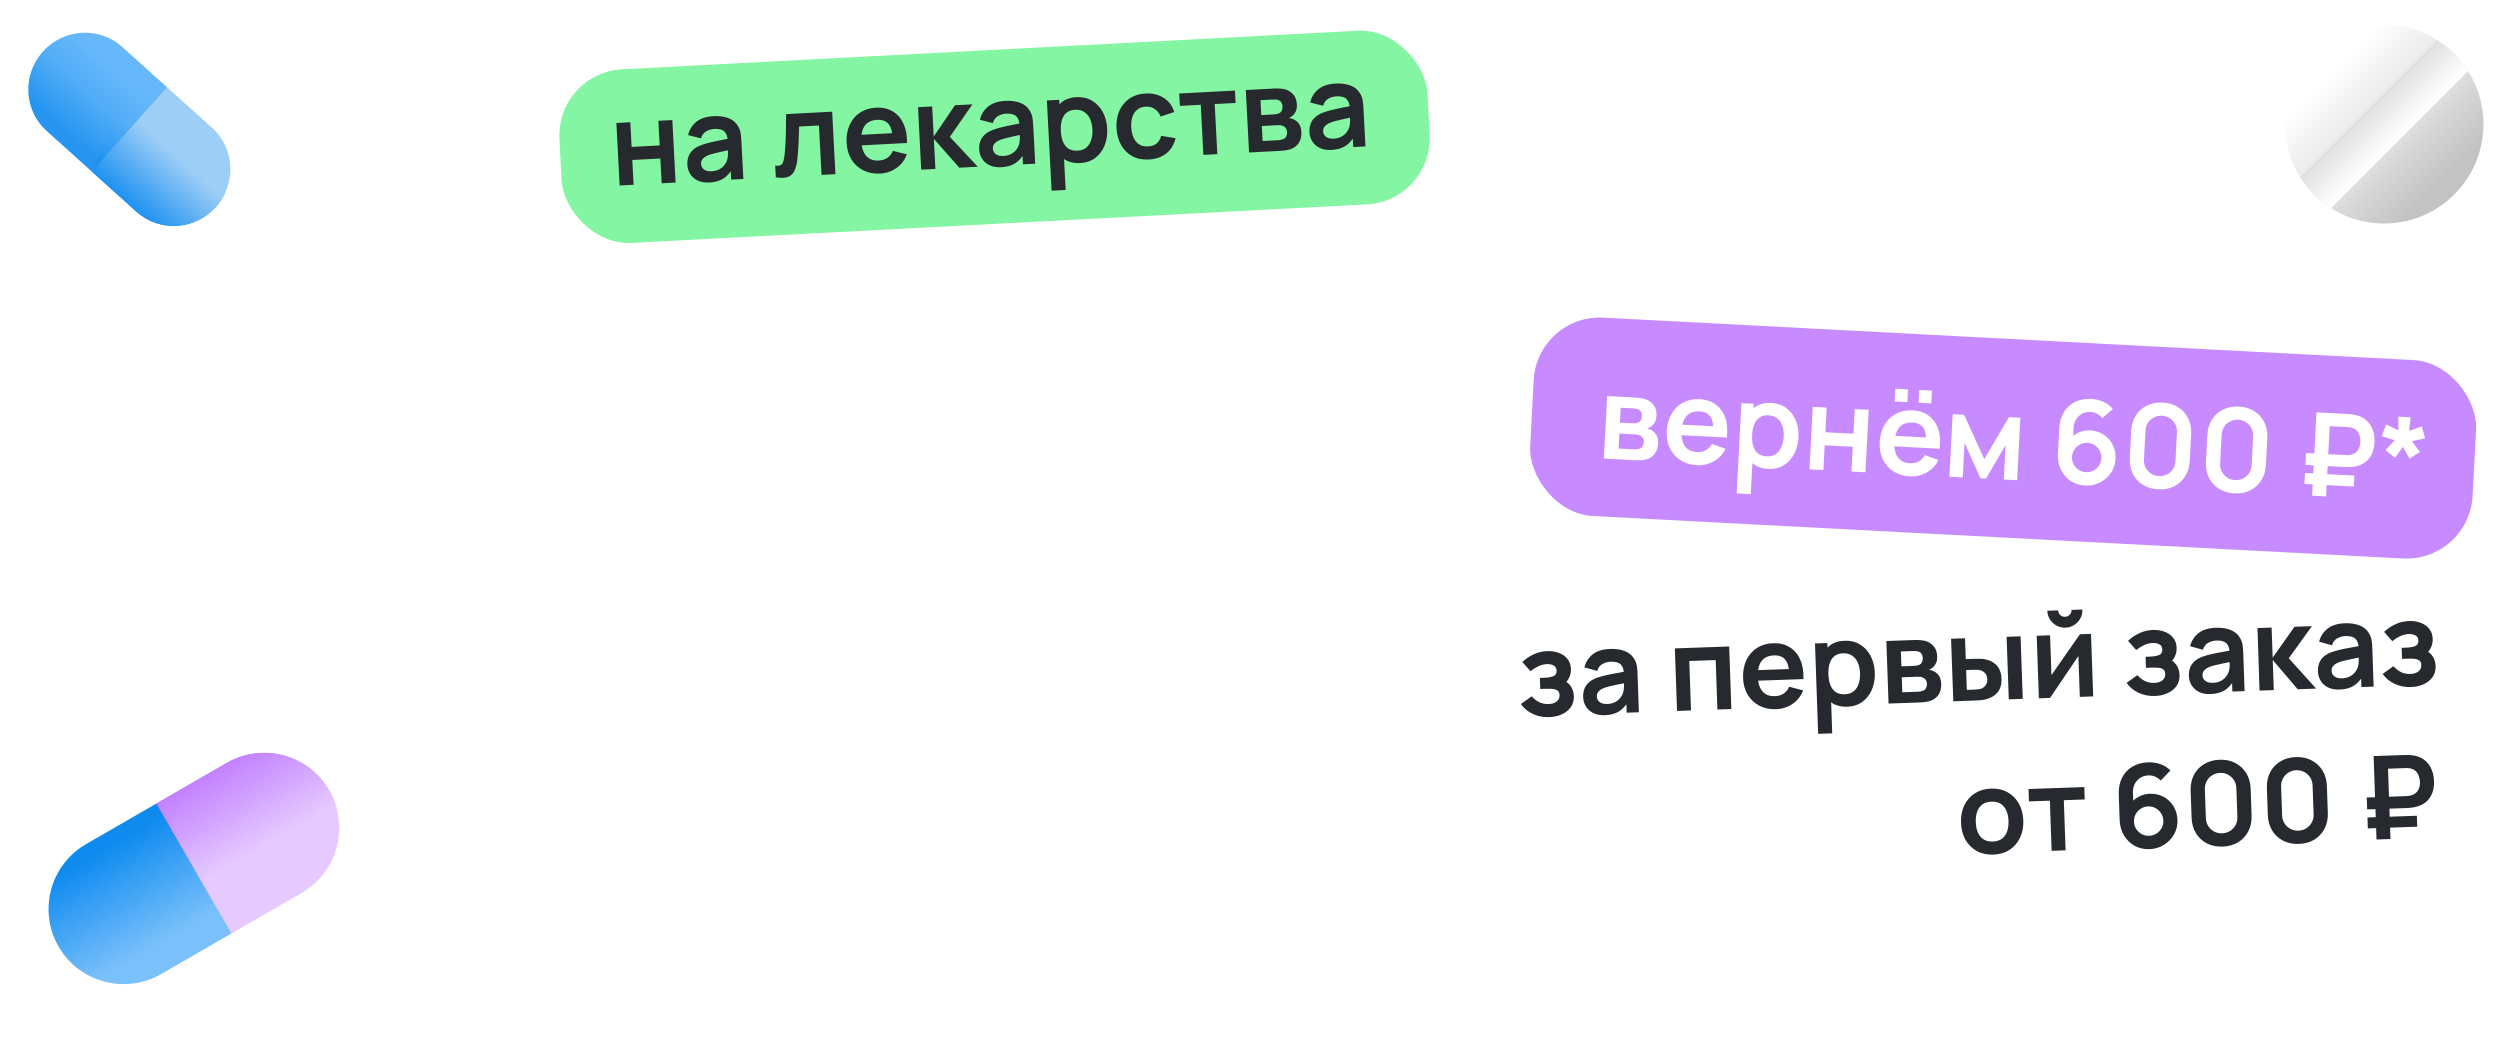 <svg width="302" height="127" viewBox="0 0 302 127" fill="none" xmlns="http://www.w3.org/2000/svg">
<rect x="67.164" y="8.791" width="105" height="21" rx="8" transform="rotate(-3 67.164 8.791)" fill="#84F5A2"/>
<path d="M74.853 22.407L74.457 14.857L76.142 14.769L76.298 17.747L79.689 17.569L79.532 14.591L81.217 14.503L81.613 22.053L79.928 22.141L79.771 19.149L76.381 19.327L76.538 22.319L74.853 22.407ZM85.686 22.049C85.141 22.078 84.674 22 84.286 21.814C83.897 21.624 83.596 21.362 83.382 21.028C83.173 20.693 83.058 20.318 83.036 19.903C83.017 19.54 83.061 19.21 83.167 18.915C83.272 18.615 83.446 18.354 83.686 18.131C83.927 17.903 84.244 17.711 84.638 17.555C84.935 17.441 85.285 17.334 85.686 17.234C86.092 17.133 86.531 17.038 87.003 16.948C87.479 16.852 87.976 16.752 88.494 16.645L87.911 17.019C87.888 16.497 87.752 16.119 87.501 15.884C87.25 15.649 86.843 15.547 86.279 15.576C85.939 15.594 85.615 15.691 85.306 15.866C84.997 16.041 84.79 16.325 84.685 16.718L83.122 16.317C83.275 15.669 83.602 15.137 84.104 14.723C84.61 14.309 85.308 14.078 86.198 14.032C86.869 13.996 87.465 14.075 87.984 14.268C88.508 14.46 88.907 14.799 89.18 15.284C89.329 15.543 89.425 15.811 89.467 16.089C89.51 16.363 89.54 16.663 89.557 16.989L89.799 21.624L88.325 21.701L88.239 20.065L88.497 20.318C88.186 20.881 87.808 21.303 87.365 21.583C86.926 21.858 86.367 22.014 85.686 22.049ZM85.951 20.69C86.334 20.67 86.656 20.585 86.919 20.436C87.183 20.286 87.388 20.11 87.537 19.906C87.689 19.701 87.789 19.512 87.836 19.336C87.913 19.117 87.95 18.87 87.944 18.595C87.944 18.314 87.939 18.088 87.93 17.915L88.455 18.042C87.951 18.148 87.519 18.241 87.159 18.32C86.799 18.4 86.49 18.474 86.231 18.544C85.973 18.609 85.746 18.679 85.549 18.755C85.356 18.835 85.195 18.925 85.065 19.026C84.935 19.126 84.836 19.239 84.767 19.364C84.704 19.489 84.676 19.633 84.685 19.796C84.695 19.982 84.75 20.145 84.851 20.285C84.951 20.42 85.092 20.524 85.274 20.599C85.46 20.673 85.686 20.704 85.951 20.69ZM93.719 21.418L93.645 20.006C93.923 20.043 94.135 20.027 94.281 19.959C94.426 19.886 94.532 19.759 94.597 19.578C94.662 19.397 94.715 19.158 94.756 18.861C94.809 18.443 94.849 17.962 94.876 17.418C94.909 16.874 94.93 16.294 94.939 15.676C94.954 15.059 94.963 14.428 94.966 13.782L100.524 13.491L100.919 21.041L99.242 21.129L98.929 15.159L96.531 15.285C96.524 15.589 96.514 15.93 96.501 16.31C96.488 16.684 96.472 17.063 96.455 17.448C96.438 17.832 96.415 18.197 96.386 18.545C96.362 18.887 96.333 19.181 96.299 19.425C96.221 19.976 96.09 20.415 95.906 20.743C95.727 21.07 95.463 21.287 95.113 21.394C94.764 21.506 94.299 21.514 93.719 21.418ZM106.327 20.968C105.562 21.008 104.882 20.878 104.287 20.577C103.692 20.276 103.216 19.841 102.859 19.271C102.507 18.701 102.31 18.033 102.27 17.269C102.227 16.444 102.348 15.72 102.633 15.098C102.918 14.471 103.334 13.975 103.88 13.61C104.426 13.245 105.07 13.043 105.811 13.004C106.594 12.963 107.268 13.112 107.832 13.452C108.401 13.786 108.836 14.28 109.137 14.932C109.437 15.585 109.578 16.365 109.561 17.272L107.89 17.36L107.858 16.745C107.81 15.925 107.634 15.334 107.33 14.971C107.026 14.608 106.569 14.443 105.958 14.475C105.269 14.511 104.767 14.752 104.454 15.199C104.141 15.64 104.006 16.271 104.049 17.092C104.089 17.856 104.287 18.439 104.645 18.841C105.002 19.243 105.503 19.427 106.146 19.393C106.561 19.371 106.912 19.262 107.201 19.064C107.494 18.862 107.713 18.582 107.858 18.224L109.548 18.64C109.295 19.335 108.875 19.888 108.289 20.297C107.708 20.706 107.054 20.93 106.327 20.968ZM103.542 17.588L103.475 16.316L108.669 16.043L108.736 17.316L103.542 17.588ZM111.28 20.498L110.898 12.947L112.604 12.858L112.794 16.493L115.365 12.713L117.469 12.603L114.738 16.531L118.116 20.14L115.886 20.256L112.809 16.773L112.999 20.408L111.28 20.498ZM120.939 20.202C120.393 20.23 119.927 20.152 119.538 19.967C119.15 19.777 118.849 19.515 118.635 19.18C118.426 18.845 118.31 18.47 118.289 18.056C118.27 17.692 118.313 17.363 118.419 17.067C118.525 16.767 118.698 16.506 118.939 16.283C119.179 16.056 119.496 15.864 119.89 15.708C120.188 15.594 120.537 15.487 120.939 15.386C121.344 15.286 121.783 15.19 122.255 15.1C122.732 15.005 123.229 14.904 123.747 14.798L123.163 15.172C123.141 14.649 123.004 14.271 122.753 14.037C122.503 13.802 122.095 13.7 121.532 13.729C121.191 13.747 120.867 13.843 120.558 14.018C120.25 14.193 120.043 14.478 119.937 14.871L118.374 14.469C118.527 13.821 118.854 13.29 119.356 12.876C119.862 12.461 120.561 12.231 121.451 12.184C122.122 12.149 122.717 12.228 123.236 12.42C123.761 12.612 124.159 12.951 124.432 13.437C124.581 13.695 124.677 13.964 124.72 14.242C124.762 14.515 124.792 14.815 124.809 15.141L125.052 19.776L123.577 19.853L123.491 18.218L123.75 18.47C123.438 19.034 123.061 19.455 122.617 19.735C122.179 20.011 121.619 20.166 120.939 20.202ZM121.204 18.842C121.586 18.822 121.909 18.738 122.172 18.588C122.435 18.439 122.641 18.262 122.789 18.058C122.942 17.854 123.042 17.664 123.089 17.489C123.166 17.27 123.202 17.022 123.197 16.747C123.196 16.467 123.191 16.24 123.182 16.068L123.708 16.195C123.204 16.3 122.772 16.393 122.411 16.473C122.051 16.552 121.742 16.627 121.484 16.697C121.226 16.762 120.998 16.832 120.801 16.908C120.609 16.988 120.448 17.078 120.317 17.178C120.187 17.279 120.088 17.391 120.02 17.516C119.956 17.641 119.929 17.785 119.937 17.948C119.947 18.135 120.002 18.298 120.103 18.437C120.204 18.572 120.345 18.677 120.526 18.752C120.712 18.826 120.938 18.856 121.204 18.842ZM130.511 19.7C129.775 19.739 129.148 19.596 128.631 19.273C128.114 18.95 127.714 18.494 127.431 17.906C127.147 17.313 126.986 16.642 126.947 15.892C126.907 15.132 126.997 14.445 127.217 13.831C127.437 13.216 127.781 12.724 128.247 12.354C128.718 11.979 129.313 11.772 130.03 11.735C130.743 11.697 131.37 11.839 131.91 12.162C132.455 12.479 132.887 12.931 133.208 13.517C133.528 14.098 133.708 14.771 133.748 15.535C133.788 16.29 133.681 16.976 133.428 17.592C133.176 18.208 132.8 18.704 132.301 19.081C131.802 19.457 131.205 19.664 130.511 19.7ZM127.034 23.037L126.462 12.132L127.951 12.054L128.229 17.352L128.439 17.341L128.732 22.948L127.034 23.037ZM130.173 18.204C130.611 18.181 130.967 18.052 131.239 17.819C131.512 17.585 131.706 17.278 131.822 16.898C131.942 16.513 131.99 16.09 131.966 15.629C131.942 15.172 131.85 14.761 131.691 14.395C131.531 14.025 131.299 13.738 130.994 13.534C130.688 13.326 130.31 13.234 129.858 13.258C129.429 13.28 129.085 13.403 128.826 13.627C128.566 13.846 128.381 14.146 128.27 14.525C128.163 14.9 128.123 15.335 128.149 15.829C128.175 16.318 128.26 16.746 128.405 17.112C128.556 17.478 128.773 17.759 129.059 17.954C129.35 18.144 129.721 18.228 130.173 18.204ZM138.776 19.267C137.998 19.308 137.325 19.17 136.757 18.854C136.189 18.534 135.742 18.08 135.417 17.494C135.097 16.908 134.914 16.236 134.87 15.476C134.834 14.703 134.949 14.009 135.216 13.397C135.488 12.78 135.892 12.287 136.429 11.918C136.965 11.544 137.615 11.337 138.38 11.297C139.237 11.252 139.973 11.431 140.588 11.833C141.207 12.231 141.627 12.797 141.848 13.534L140.194 14.076C140.042 13.677 139.809 13.374 139.494 13.166C139.179 12.954 138.828 12.858 138.442 12.878C138.004 12.901 137.648 13.025 137.375 13.249C137.101 13.469 136.906 13.764 136.79 14.135C136.674 14.506 136.628 14.922 136.652 15.383C136.69 16.101 136.881 16.672 137.226 17.098C137.571 17.524 138.06 17.721 138.694 17.687C139.141 17.664 139.488 17.543 139.733 17.324C139.983 17.106 140.164 16.799 140.274 16.406L142.014 16.7C141.821 17.481 141.444 18.095 140.883 18.54C140.322 18.98 139.62 19.223 138.776 19.267ZM145.368 18.711L145.051 12.658L142.528 12.79L142.449 11.294L149.181 10.941L149.259 12.437L146.736 12.569L147.053 18.623L145.368 18.711ZM150.887 18.422L150.492 10.872L153.924 10.693C154.171 10.68 154.402 10.681 154.618 10.698C154.834 10.715 155.02 10.74 155.176 10.774C155.545 10.862 155.878 11.055 156.174 11.353C156.469 11.646 156.632 12.065 156.66 12.61C156.677 12.932 156.64 13.2 156.548 13.415C156.456 13.625 156.33 13.805 156.17 13.954C156.094 14.023 156.015 14.083 155.934 14.134C155.852 14.185 155.77 14.227 155.688 14.259C155.871 14.278 156.047 14.322 156.214 14.393C156.477 14.505 156.701 14.68 156.886 14.918C157.076 15.156 157.183 15.499 157.206 15.946C157.233 16.454 157.132 16.889 156.903 17.252C156.679 17.609 156.335 17.868 155.872 18.028C155.702 18.083 155.505 18.129 155.283 18.164C155.06 18.194 154.832 18.215 154.599 18.227L150.887 18.422ZM152.525 17.032L154.412 16.934C154.51 16.928 154.617 16.913 154.732 16.889C154.848 16.864 154.951 16.833 155.043 16.795C155.208 16.726 155.323 16.613 155.39 16.455C155.461 16.297 155.492 16.134 155.483 15.966C155.471 15.738 155.403 15.559 155.28 15.43C155.161 15.296 155.021 15.21 154.86 15.172C154.765 15.139 154.661 15.124 154.549 15.125C154.441 15.121 154.352 15.121 154.282 15.125L152.43 15.222L152.525 17.032ZM152.361 13.901L153.759 13.828C153.903 13.82 154.043 13.806 154.177 13.784C154.316 13.759 154.431 13.722 154.522 13.675C154.673 13.607 154.779 13.498 154.841 13.35C154.908 13.202 154.937 13.039 154.928 12.862C154.918 12.676 154.867 12.51 154.776 12.365C154.688 12.216 154.555 12.12 154.375 12.078C154.256 12.037 154.113 12.019 153.945 12.023C153.781 12.027 153.676 12.03 153.63 12.033L152.267 12.104L152.361 13.901ZM160.833 18.111C160.288 18.14 159.821 18.061 159.433 17.876C159.044 17.686 158.743 17.424 158.529 17.089C158.32 16.755 158.205 16.38 158.183 15.965C158.164 15.601 158.208 15.272 158.314 14.977C158.419 14.677 158.593 14.415 158.833 14.192C159.074 13.965 159.391 13.773 159.784 13.617C160.082 13.503 160.432 13.396 160.833 13.296C161.239 13.195 161.678 13.099 162.15 13.009C162.626 12.914 163.123 12.813 163.641 12.707L163.058 13.081C163.035 12.559 162.898 12.18 162.648 11.946C162.397 11.711 161.99 11.609 161.426 11.638C161.086 11.656 160.761 11.752 160.453 11.928C160.144 12.103 159.937 12.387 159.832 12.78L158.268 12.379C158.421 11.73 158.749 11.199 159.25 10.785C159.757 10.37 160.455 10.14 161.345 10.093C162.016 10.058 162.611 10.137 163.131 10.329C163.655 10.521 164.054 10.86 164.327 11.346C164.476 11.605 164.572 11.873 164.614 12.151C164.657 12.425 164.686 12.724 164.703 13.051L164.946 17.685L163.471 17.763L163.386 16.127L163.644 16.38C163.333 16.943 162.955 17.364 162.512 17.645C162.073 17.92 161.513 18.076 160.833 18.111ZM161.098 16.751C161.48 16.731 161.803 16.647 162.066 16.497C162.329 16.348 162.535 16.171 162.683 15.967C162.836 15.763 162.936 15.573 162.983 15.398C163.06 15.179 163.096 14.932 163.091 14.656C163.091 14.376 163.086 14.149 163.077 13.977L163.602 14.104C163.098 14.21 162.666 14.302 162.306 14.382C161.946 14.462 161.636 14.536 161.378 14.606C161.12 14.671 160.892 14.741 160.695 14.817C160.503 14.897 160.342 14.987 160.212 15.088C160.082 15.188 159.982 15.3 159.914 15.425C159.851 15.55 159.823 15.694 159.832 15.857C159.841 16.044 159.897 16.207 159.998 16.346C160.098 16.481 160.239 16.586 160.421 16.661C160.607 16.735 160.833 16.765 161.098 16.751Z" fill="#26292D"/>
<path d="M6.953 67.672V40.312H12.121V52.928L22.533 40.312H28.841L17.403 53.802L29.563 67.672H23.027L12.121 55.208V67.672H6.953ZM43.435 68.242C41.383 68.242 39.546 67.931 37.925 67.311C36.316 66.677 34.948 65.721 33.821 64.442C32.706 63.163 31.858 61.554 31.275 59.616L36.329 58.362C36.81 59.819 37.64 61.022 38.818 61.972C39.996 62.922 41.421 63.391 43.093 63.378C44.271 63.352 45.392 63.118 46.456 62.675C47.532 62.231 48.4 61.554 49.059 60.642C49.54 60.034 49.907 59.369 50.161 58.647C50.427 57.912 50.617 57.158 50.731 56.386H41.155V51.56H50.769C50.541 50.166 50.097 48.944 49.439 47.893C48.78 46.842 47.919 46.025 46.855 45.442C45.791 44.859 44.537 44.581 43.093 44.606C41.383 44.618 39.926 45.1 38.723 46.05C37.532 47 36.709 48.267 36.253 49.85L31.085 49.128C31.769 46.139 33.181 43.827 35.322 42.193C37.462 40.559 40.167 39.742 43.435 39.742C46.082 39.742 48.368 40.343 50.294 41.547C52.232 42.737 53.727 44.403 54.778 46.544C55.829 48.684 56.355 51.167 56.355 53.992C56.355 56.652 55.836 59.059 54.797 61.212C53.771 63.365 52.289 65.075 50.351 66.342C48.425 67.609 46.12 68.242 43.435 68.242ZM60.52 67.672V40.312H65.688V62.846H73.516V40.312H78.684V62.846H86.512V40.312H91.68V67.672H60.52ZM97.379 67.672V40.312H116.151V45.138H102.547V50.344H108.931C109.184 50.344 109.539 50.356 109.995 50.382C110.451 50.395 110.856 50.42 111.211 50.458C112.781 50.623 114.086 51.11 115.125 51.921C116.176 52.719 116.961 53.739 117.481 54.98C118.013 56.209 118.279 57.551 118.279 59.008C118.279 60.465 118.019 61.813 117.5 63.055C116.98 64.284 116.195 65.303 115.144 66.114C114.105 66.912 112.794 67.393 111.211 67.558C110.856 67.596 110.451 67.627 109.995 67.653C109.551 67.665 109.197 67.672 108.931 67.672H97.379ZM102.547 62.846H108.703C108.969 62.846 109.26 62.833 109.577 62.808C109.893 62.782 110.185 62.745 110.451 62.694C111.502 62.466 112.199 61.978 112.541 61.231C112.895 60.483 113.073 59.742 113.073 59.008C113.073 58.261 112.895 57.52 112.541 56.785C112.199 56.038 111.502 55.55 110.451 55.322C110.185 55.258 109.893 55.221 109.577 55.208C109.26 55.182 108.969 55.17 108.703 55.17H102.547V62.846ZM133.303 68.242C131.251 68.242 129.415 67.931 127.793 67.311C126.185 66.677 124.817 65.721 123.689 64.442C122.575 63.163 121.726 61.554 121.143 59.616L126.197 58.362C126.679 59.819 127.508 61.022 128.686 61.972C129.864 62.922 131.289 63.391 132.961 63.378C134.139 63.352 135.26 63.118 136.324 62.675C137.401 62.231 138.269 61.554 138.927 60.642C139.409 60.034 139.776 59.369 140.029 58.647C140.295 57.912 140.485 57.158 140.599 56.386H131.023V51.56H140.637C140.409 50.166 139.966 48.944 139.307 47.893C138.649 46.842 137.787 46.025 136.723 45.442C135.659 44.859 134.405 44.581 132.961 44.606C131.251 44.618 129.795 45.1 128.591 46.05C127.401 47 126.577 48.267 126.121 49.85L120.953 49.128C121.637 46.139 123.05 43.827 125.19 42.193C127.331 40.559 130.035 39.742 133.303 39.742C135.951 39.742 138.237 40.343 140.162 41.547C142.1 42.737 143.595 44.403 144.646 46.544C145.698 48.684 146.223 51.167 146.223 53.992C146.223 56.652 145.704 59.059 144.665 61.212C143.639 63.365 142.157 65.075 140.219 66.342C138.294 67.609 135.989 68.242 133.303 68.242ZM150.389 67.672V40.312H155.557V52.928L165.969 40.312H172.277L160.839 53.802L172.999 67.672H166.463L155.557 55.208V67.672H150.389Z" fill="white"/>
<path d="M49.798 91.68V88.53C50.2 88.53 50.484 88.39 50.652 88.11C50.825 87.83 50.96 87.331 51.058 86.612C51.114 86.197 51.161 85.76 51.198 85.303C51.24 84.846 51.275 84.377 51.303 83.896C51.331 83.415 51.357 82.93 51.38 82.44H57.218V88.53H57.988V91.68H56.196V90H51.59V91.68H49.798ZM52.234 88.53H55.314V83.91H53.032C53.018 84.167 53.002 84.423 52.983 84.68C52.969 84.937 52.951 85.191 52.927 85.443C52.909 85.695 52.89 85.94 52.871 86.178C52.853 86.411 52.832 86.635 52.808 86.85C52.766 87.261 52.708 87.594 52.633 87.851C52.559 88.108 52.426 88.334 52.234 88.53ZM62.924 90.21C62.163 90.21 61.496 90.04 60.922 89.699C60.348 89.358 59.9 88.889 59.578 88.292C59.26 87.69 59.102 86.999 59.102 86.22C59.102 85.431 59.265 84.738 59.592 84.141C59.918 83.539 60.369 83.07 60.943 82.734C61.517 82.398 62.177 82.23 62.924 82.23C63.684 82.23 64.352 82.4 64.926 82.741C65.504 83.082 65.955 83.553 66.277 84.155C66.599 84.752 66.76 85.441 66.76 86.22C66.76 87.004 66.596 87.697 66.27 88.299C65.948 88.896 65.497 89.365 64.919 89.706C64.345 90.042 63.68 90.21 62.924 90.21ZM62.924 88.432C63.535 88.432 63.99 88.227 64.289 87.816C64.592 87.401 64.744 86.869 64.744 86.22C64.744 85.548 64.59 85.011 64.282 84.61C63.978 84.209 63.526 84.008 62.924 84.008C62.508 84.008 62.168 84.101 61.902 84.288C61.636 84.475 61.437 84.734 61.307 85.065C61.181 85.396 61.118 85.781 61.118 86.22C61.118 86.897 61.269 87.436 61.573 87.837C61.881 88.234 62.331 88.432 62.924 88.432Z" fill="white"/>
<path d="M79.907 109V87.264L74.778 90.418V84.718L79.907 81.64H85.189V109H79.907ZM102.939 109.57C100.913 109.57 99.139 109.146 97.619 108.297C96.099 107.448 94.915 106.264 94.066 104.744C93.218 103.224 92.793 101.451 92.793 99.424V91.216C92.793 89.189 93.218 87.416 94.066 85.896C94.915 84.376 96.099 83.192 97.619 82.343C99.139 81.494 100.913 81.07 102.939 81.07C104.966 81.07 106.739 81.494 108.259 82.343C109.779 83.192 110.964 84.376 111.812 85.896C112.661 87.416 113.085 89.189 113.085 91.216V99.424C113.085 101.451 112.661 103.224 111.812 104.744C110.964 106.264 109.779 107.448 108.259 108.297C106.739 109.146 104.966 109.57 102.939 109.57ZM102.939 104.668C103.851 104.668 104.675 104.453 105.409 104.022C106.144 103.591 106.727 103.009 107.157 102.274C107.588 101.539 107.803 100.716 107.803 99.804V90.798C107.803 89.886 107.588 89.063 107.157 88.328C106.727 87.593 106.144 87.011 105.409 86.58C104.675 86.149 103.851 85.934 102.939 85.934C102.027 85.934 101.204 86.149 100.469 86.58C99.735 87.011 99.152 87.593 98.721 88.328C98.291 89.063 98.075 89.886 98.075 90.798V99.804C98.075 100.716 98.291 101.539 98.721 102.274C99.152 103.009 99.735 103.591 100.469 104.022C101.204 104.453 102.027 104.668 102.939 104.668ZM128.925 109.57C126.898 109.57 125.125 109.146 123.605 108.297C122.085 107.448 120.9 106.264 120.052 104.744C119.203 103.224 118.779 101.451 118.779 99.424V91.216C118.779 89.189 119.203 87.416 120.052 85.896C120.9 84.376 122.085 83.192 123.605 82.343C125.125 81.494 126.898 81.07 128.925 81.07C130.951 81.07 132.725 81.494 134.245 82.343C135.765 83.192 136.949 84.376 137.798 85.896C138.646 87.416 139.071 89.189 139.071 91.216V99.424C139.071 101.451 138.646 103.224 137.798 104.744C136.949 106.264 135.765 107.448 134.245 108.297C132.725 109.146 130.951 109.57 128.925 109.57ZM128.925 104.668C129.837 104.668 130.66 104.453 131.395 104.022C132.129 103.591 132.712 103.009 133.143 102.274C133.573 101.539 133.789 100.716 133.789 99.804V90.798C133.789 89.886 133.573 89.063 133.143 88.328C132.712 87.593 132.129 87.011 131.395 86.58C130.66 86.149 129.837 85.934 128.925 85.934C128.013 85.934 127.189 86.149 126.455 86.58C125.72 87.011 125.137 87.593 124.707 88.328C124.276 89.063 124.061 89.886 124.061 90.798V99.804C124.061 100.716 124.276 101.539 124.707 102.274C125.137 103.009 125.72 103.591 126.455 104.022C127.189 104.453 128.013 104.668 128.925 104.668ZM148.944 109L145.524 105.58L169.464 81.64L172.884 85.098L148.944 109ZM167.184 109.57C165.93 109.57 164.784 109.266 163.745 108.658C162.719 108.037 161.896 107.214 161.275 106.188C160.655 105.149 160.344 103.997 160.344 102.73C160.344 101.489 160.661 100.349 161.294 99.31C161.928 98.271 162.764 97.442 163.802 96.821C164.841 96.2 165.968 95.89 167.184 95.89C168.438 95.89 169.585 96.2 170.623 96.821C171.662 97.429 172.485 98.252 173.093 99.291C173.714 100.317 174.024 101.463 174.024 102.73C174.024 103.997 173.714 105.149 173.093 106.188C172.485 107.214 171.662 108.037 170.623 108.658C169.585 109.266 168.438 109.57 167.184 109.57ZM167.184 105.2C167.628 105.2 168.033 105.086 168.4 104.858C168.78 104.63 169.084 104.332 169.312 103.965C169.54 103.585 169.654 103.173 169.654 102.73C169.654 102.287 169.54 101.881 169.312 101.514C169.084 101.134 168.78 100.83 168.4 100.602C168.033 100.374 167.628 100.26 167.184 100.26C166.741 100.26 166.329 100.374 165.949 100.602C165.582 100.83 165.284 101.134 165.056 101.514C164.828 101.881 164.714 102.287 164.714 102.73C164.714 103.173 164.828 103.585 165.056 103.965C165.284 104.332 165.582 104.63 165.949 104.858C166.329 105.086 166.741 105.2 167.184 105.2ZM151.224 94.75C149.97 94.75 148.824 94.446 147.785 93.838C146.747 93.217 145.917 92.394 145.296 91.368C144.688 90.329 144.384 89.177 144.384 87.91C144.384 86.669 144.701 85.529 145.334 84.49C145.968 83.451 146.804 82.622 147.842 82.001C148.881 81.38 150.008 81.07 151.224 81.07C152.478 81.07 153.618 81.38 154.644 82.001C155.683 82.609 156.513 83.432 157.133 84.471C157.754 85.497 158.064 86.643 158.064 87.91C158.064 89.177 157.754 90.329 157.133 91.368C156.513 92.394 155.683 93.217 154.644 93.838C153.618 94.446 152.478 94.75 151.224 94.75ZM151.224 90.38C151.668 90.38 152.073 90.266 152.44 90.038C152.82 89.81 153.124 89.512 153.352 89.145C153.58 88.765 153.694 88.353 153.694 87.91C153.694 87.467 153.58 87.061 153.352 86.694C153.124 86.314 152.82 86.01 152.44 85.782C152.073 85.554 151.668 85.44 151.224 85.44C150.781 85.44 150.369 85.554 149.989 85.782C149.622 86.01 149.324 86.314 149.096 86.694C148.868 87.061 148.754 87.467 148.754 87.91C148.754 88.353 148.868 88.765 149.096 89.145C149.324 89.512 149.622 89.81 149.989 90.038C150.369 90.266 150.781 90.38 151.224 90.38Z" fill="white"/>
<g style="mix-blend-mode:luminosity" filter="url(#filter0_f_36661_15911)">
<path d="M288 27C294.627 27 300 21.627 300 15C300 8.373 294.627 3 288 3C281.373 3 276 8.373 276 15C276 21.627 281.373 27 288 27Z" fill="url(#paint0_linear_36661_15911)"/>
<path d="M298.142 8.584L281.583 25.143C280.083 24.191 278.808 22.916 277.862 21.416L294.418 4.857C295.919 5.81 297.19 7.083 298.142 8.584Z" fill="url(#paint1_linear_36661_15911)"/>
</g>
<rect x="185.685" y="37.95" width="114" height="24" rx="8" transform="rotate(3 185.685 37.95)" fill="#C78BFF"/>
<path d="M193.749 55.396L194.144 47.846L197.577 48.026C197.824 48.039 198.054 48.065 198.267 48.104C198.48 48.144 198.662 48.188 198.813 48.238C199.171 48.364 199.482 48.591 199.745 48.918C200.009 49.24 200.126 49.674 200.097 50.219C200.081 50.541 200.015 50.804 199.902 51.008C199.789 51.208 199.644 51.373 199.469 51.504C199.387 51.565 199.302 51.617 199.216 51.659C199.13 51.701 199.044 51.734 198.958 51.758C199.139 51.795 199.308 51.858 199.467 51.946C199.717 52.085 199.922 52.282 200.081 52.538C200.245 52.795 200.316 53.147 200.292 53.594C200.265 54.102 200.12 54.524 199.854 54.861C199.594 55.193 199.225 55.414 198.747 55.525C198.572 55.562 198.372 55.587 198.147 55.599C197.923 55.605 197.694 55.603 197.461 55.59L193.749 55.396ZM195.523 54.185L197.41 54.284C197.508 54.289 197.616 54.285 197.733 54.273C197.851 54.26 197.957 54.24 198.052 54.213C198.223 54.161 198.349 54.06 198.432 53.91C198.519 53.76 198.567 53.602 198.576 53.434C198.588 53.206 198.539 53.021 198.43 52.88C198.325 52.734 198.195 52.634 198.039 52.579C197.948 52.536 197.846 52.51 197.735 52.5C197.628 52.485 197.54 52.475 197.47 52.472L195.617 52.375L195.523 54.185ZM195.687 51.053L197.085 51.127C197.229 51.134 197.369 51.135 197.505 51.128C197.646 51.116 197.764 51.092 197.86 51.055C198.017 51.003 198.134 50.906 198.211 50.765C198.293 50.625 198.339 50.466 198.348 50.289C198.358 50.102 198.325 49.932 198.249 49.779C198.178 49.621 198.055 49.512 197.881 49.451C197.767 49.398 197.626 49.365 197.458 49.352C197.295 49.339 197.191 49.331 197.144 49.328L195.781 49.257L195.687 51.053ZM204.994 56.196C204.229 56.156 203.567 55.955 203.006 55.594C202.446 55.233 202.018 54.75 201.722 54.146C201.432 53.541 201.306 52.857 201.346 52.093C201.39 51.268 201.586 50.561 201.934 49.972C202.283 49.378 202.748 48.928 203.33 48.622C203.911 48.316 204.572 48.183 205.313 48.221C206.096 48.262 206.751 48.481 207.277 48.878C207.808 49.27 208.188 49.807 208.419 50.487C208.65 51.167 208.709 51.958 208.596 52.859L206.926 52.771L206.958 52.156C206.996 51.335 206.883 50.729 206.619 50.337C206.354 49.944 205.917 49.732 205.306 49.7C204.616 49.664 204.092 49.851 203.734 50.263C203.377 50.669 203.176 51.282 203.133 52.103C203.093 52.867 203.23 53.468 203.544 53.905C203.857 54.342 204.335 54.577 204.979 54.611C205.393 54.632 205.755 54.56 206.062 54.394C206.375 54.224 206.622 53.968 206.804 53.627L208.441 54.217C208.116 54.883 207.641 55.388 207.016 55.734C206.395 56.08 205.721 56.234 204.994 56.196ZM202.578 52.543L202.644 51.271L207.838 51.543L207.771 52.815L202.578 52.543ZM213.6 56.647C212.863 56.608 212.255 56.401 211.775 56.025C211.294 55.65 210.944 55.155 210.724 54.54C210.504 53.921 210.414 53.236 210.453 52.486C210.493 51.727 210.654 51.053 210.938 50.465C211.221 49.877 211.614 49.423 212.116 49.104C212.624 48.78 213.237 48.637 213.954 48.674C214.667 48.712 215.276 48.919 215.779 49.296C216.288 49.668 216.671 50.163 216.928 50.779C217.186 51.39 217.295 52.078 217.255 52.843C217.215 53.598 217.038 54.268 216.722 54.855C216.406 55.441 215.98 55.895 215.445 56.218C214.909 56.54 214.294 56.683 213.6 56.647ZM209.793 59.601L210.364 48.696L211.853 48.774L211.576 54.073L211.785 54.084L211.492 59.691L209.793 59.601ZM213.42 55.123C213.858 55.146 214.225 55.056 214.521 54.851C214.817 54.647 215.042 54.362 215.197 53.997C215.356 53.626 215.448 53.211 215.472 52.749C215.496 52.293 215.448 51.874 215.328 51.494C215.208 51.109 215.007 50.8 214.725 50.565C214.443 50.326 214.076 50.195 213.624 50.171C213.195 50.148 212.84 50.235 212.559 50.431C212.278 50.621 212.062 50.9 211.912 51.266C211.767 51.627 211.681 52.055 211.656 52.549C211.63 53.039 211.67 53.473 211.776 53.852C211.887 54.232 212.075 54.534 212.339 54.758C212.608 54.978 212.968 55.099 213.42 55.123ZM218.584 56.697L218.98 49.148L220.664 49.236L220.508 52.214L223.898 52.392L224.055 49.414L225.739 49.502L225.344 57.052L223.659 56.964L223.816 53.972L220.425 53.794L220.269 56.786L218.584 56.697ZM231.764 48.647L231.845 47.109L233.383 47.19L233.302 48.728L231.764 48.647ZM228.877 48.496L228.958 46.958L230.496 47.039L230.415 48.577L228.877 48.496ZM230.716 57.544C229.952 57.504 229.29 57.303 228.729 56.942C228.168 56.581 227.74 56.098 227.445 55.494C227.154 54.89 227.029 54.205 227.069 53.441C227.112 52.616 227.308 51.909 227.657 51.32C228.006 50.726 228.471 50.276 229.052 49.97C229.634 49.664 230.295 49.531 231.036 49.569C231.819 49.611 232.473 49.829 232.999 50.226C233.53 50.618 233.911 51.155 234.142 51.835C234.372 52.515 234.431 53.306 234.319 54.207L232.648 54.119L232.68 53.504C232.719 52.684 232.606 52.077 232.341 51.685C232.077 51.292 231.639 51.08 231.029 51.048C230.339 51.012 229.815 51.2 229.457 51.611C229.099 52.017 228.899 52.63 228.856 53.451C228.816 54.215 228.953 54.816 229.266 55.253C229.58 55.69 230.058 55.925 230.701 55.959C231.116 55.98 231.477 55.908 231.785 55.742C232.098 55.572 232.345 55.316 232.526 54.975L234.163 55.565C233.839 56.231 233.364 56.736 232.738 57.082C232.117 57.428 231.443 57.582 230.716 57.544ZM228.3 53.891L228.367 52.619L233.561 52.891L233.494 54.163L228.3 53.891ZM235.486 57.583L235.882 50.034L237.266 50.106L239.698 55.463L242.684 50.39L244.061 50.462L243.665 58.012L242.057 57.928L242.275 53.768L239.911 57.815L239.247 57.781L237.319 53.509L237.101 57.668L235.486 57.583ZM251.887 58.653C251.229 58.619 250.646 58.434 250.135 58.099C249.63 57.759 249.237 57.306 248.959 56.74C248.68 56.174 248.559 55.535 248.597 54.822L248.757 51.76C248.797 50.996 248.983 50.34 249.316 49.791C249.653 49.244 250.105 48.83 250.671 48.552C251.241 48.273 251.892 48.153 252.624 48.191C253.132 48.218 253.61 48.33 254.058 48.526C254.505 48.718 254.897 49.009 255.231 49.401L253.953 50.518C253.787 50.299 253.579 50.122 253.329 49.988C253.084 49.853 252.821 49.779 252.542 49.764C252.15 49.744 251.803 49.819 251.499 49.99C251.196 50.156 250.955 50.384 250.777 50.674C250.603 50.964 250.507 51.279 250.489 51.619L250.401 53.29L250.111 52.938C250.418 52.618 250.779 52.375 251.194 52.21C251.609 52.04 252.038 51.967 252.481 51.99C253.115 52.023 253.667 52.197 254.136 52.511C254.606 52.821 254.967 53.233 255.221 53.746C255.475 54.255 255.585 54.826 255.552 55.46C255.519 56.089 255.328 56.651 254.98 57.147C254.636 57.638 254.193 58.022 253.651 58.297C253.108 58.568 252.52 58.686 251.887 58.653ZM251.971 57.038C252.297 57.056 252.6 56.994 252.878 56.855C253.157 56.71 253.382 56.51 253.554 56.252C253.732 55.99 253.829 55.696 253.846 55.37C253.863 55.044 253.8 54.742 253.655 54.463C253.511 54.184 253.308 53.959 253.046 53.786C252.789 53.609 252.497 53.512 252.171 53.495C251.845 53.478 251.542 53.544 251.263 53.693C250.985 53.837 250.759 54.04 250.586 54.302C250.414 54.564 250.319 54.858 250.302 55.184C250.285 55.501 250.347 55.799 250.486 56.077C250.631 56.351 250.832 56.577 251.089 56.754C251.351 56.926 251.645 57.021 251.971 57.038ZM260.71 59.115C259.997 59.078 259.376 58.894 258.846 58.562C258.317 58.226 257.913 57.777 257.634 57.216C257.36 56.655 257.241 56.018 257.278 55.305L257.448 52.061C257.486 51.348 257.67 50.727 258.002 50.198C258.338 49.669 258.787 49.267 259.348 48.992C259.909 48.713 260.546 48.593 261.259 48.63C261.972 48.667 262.591 48.854 263.116 49.19C263.645 49.521 264.049 49.968 264.328 50.529C264.607 51.09 264.728 51.728 264.691 52.441L264.521 55.684C264.483 56.397 264.296 57.018 263.96 57.547C263.624 58.077 263.175 58.481 262.614 58.76C262.058 59.034 261.423 59.153 260.71 59.115ZM260.794 57.515C261.148 57.533 261.474 57.466 261.771 57.314C262.069 57.156 262.31 56.94 262.492 56.664C262.675 56.384 262.776 56.067 262.795 55.713L262.977 52.225C262.996 51.866 262.929 51.54 262.776 51.247C262.624 50.949 262.407 50.709 262.127 50.526C261.847 50.338 261.53 50.235 261.176 50.217C260.822 50.198 260.496 50.268 260.198 50.425C259.9 50.578 259.66 50.794 259.477 51.074C259.294 51.349 259.194 51.667 259.175 52.026L258.992 55.514C258.973 55.868 259.04 56.194 259.193 56.492C259.346 56.785 259.562 57.025 259.842 57.212C260.122 57.395 260.439 57.496 260.794 57.515ZM269.912 59.598C269.199 59.56 268.578 59.376 268.048 59.044C267.519 58.708 267.115 58.26 266.836 57.698C266.562 57.137 266.443 56.5 266.481 55.787L266.651 52.544C266.688 51.83 266.872 51.209 267.204 50.68C267.54 50.151 267.989 49.749 268.55 49.475C269.111 49.196 269.748 49.075 270.461 49.112C271.175 49.15 271.793 49.336 272.318 49.672C272.847 50.004 273.251 50.45 273.53 51.011C273.809 51.573 273.93 52.21 273.893 52.923L273.723 56.167C273.685 56.88 273.499 57.501 273.162 58.03C272.826 58.559 272.378 58.963 271.816 59.242C271.26 59.517 270.625 59.635 269.912 59.598ZM269.996 57.997C270.35 58.016 270.676 57.949 270.974 57.796C271.272 57.639 271.512 57.422 271.695 57.147C271.878 56.867 271.978 56.549 271.997 56.195L272.18 52.707C272.199 52.348 272.131 52.022 271.979 51.729C271.826 51.431 271.61 51.191 271.329 51.008C271.05 50.821 270.733 50.718 270.378 50.699C270.024 50.681 269.698 50.75 269.4 50.907C269.102 51.06 268.862 51.276 268.679 51.556C268.496 51.832 268.396 52.149 268.377 52.508L268.194 55.996C268.176 56.35 268.243 56.676 268.395 56.974C268.548 57.267 268.764 57.507 269.044 57.695C269.325 57.878 269.642 57.978 269.996 57.997ZM278.495 56.164L278.57 54.724L283.31 54.973C283.385 54.977 283.476 54.979 283.583 54.98C283.695 54.977 283.82 54.96 283.957 54.929C284.35 54.843 284.639 54.664 284.826 54.393C285.014 54.118 285.117 53.792 285.137 53.414C285.149 53.186 285.126 52.956 285.068 52.724C285.015 52.487 284.912 52.276 284.758 52.09C284.609 51.905 284.398 51.77 284.127 51.686C284.008 51.647 283.885 51.622 283.76 51.611C283.639 51.6 283.548 51.593 283.487 51.589L280.852 51.451L280.935 49.871L283.64 50.013C283.691 50.016 283.791 50.023 283.94 50.036C284.094 50.049 284.263 50.074 284.448 50.112C285.021 50.23 285.489 50.449 285.851 50.767C286.217 51.085 286.479 51.477 286.637 51.944C286.8 52.406 286.867 52.909 286.838 53.454C286.795 54.288 286.546 54.967 286.094 55.49C285.641 56.013 284.983 56.317 284.118 56.403C283.931 56.416 283.76 56.424 283.605 56.425C283.456 56.422 283.356 56.419 283.304 56.416L278.495 56.164ZM278.375 58.457L278.444 57.136L284.407 57.449L284.338 58.77L278.375 58.457ZM279.303 59.88L279.83 49.813L281.515 49.902L280.987 59.968L279.303 59.88ZM289.322 55.309L288.158 54.372L289.278 53.19L287.714 52.68L288.25 51.285L289.734 51.987L289.716 50.332L291.212 50.41L291.02 52.054L292.563 51.511L292.95 52.954L291.348 53.298L292.331 54.59L291.076 55.401L290.274 53.985L289.322 55.309Z" fill="white"/>
<rect x="179" y="73" width="120" height="19.393" rx="8" transform="rotate(-2 179 73)" fill="white"/>
<path d="M187.149 86.63C186.43 86.655 185.77 86.527 185.167 86.244C184.564 85.962 184.083 85.563 183.724 85.048L185.023 84.113C185.304 84.425 185.614 84.664 185.951 84.83C186.288 84.991 186.66 85.064 187.065 85.05C187.49 85.035 187.82 84.93 188.056 84.735C188.292 84.54 188.405 84.287 188.394 83.974C188.384 83.699 188.296 83.508 188.129 83.402C187.961 83.291 187.744 83.229 187.478 83.215C187.211 83.201 186.926 83.199 186.623 83.21L186.063 83.229L186.017 81.893L186.569 81.874C186.994 81.859 187.346 81.797 187.628 81.689C187.913 81.582 188.05 81.359 188.039 81.024C188.028 80.721 187.909 80.51 187.68 80.392C187.452 80.269 187.188 80.213 186.89 80.223C186.526 80.236 186.17 80.326 185.821 80.492C185.472 80.658 185.161 80.856 184.889 81.085L183.897 79.971C184.304 79.583 184.762 79.273 185.273 79.04C185.783 78.803 186.332 78.674 186.919 78.653C187.404 78.636 187.86 78.705 188.285 78.858C188.715 79.011 189.065 79.251 189.333 79.578C189.606 79.904 189.751 80.315 189.768 80.809C189.781 81.164 189.715 81.5 189.572 81.818C189.434 82.135 189.204 82.44 188.883 82.731L188.843 82.186C189.103 82.285 189.325 82.426 189.509 82.611C189.697 82.796 189.843 83.015 189.945 83.269C190.052 83.522 190.11 83.793 190.121 84.082C190.139 84.609 190.015 85.059 189.747 85.433C189.48 85.806 189.117 86.094 188.657 86.297C188.202 86.5 187.699 86.611 187.149 86.63ZM193.858 86.396C193.312 86.415 192.847 86.329 192.462 86.136C192.077 85.94 191.78 85.672 191.572 85.334C191.369 84.996 191.26 84.619 191.246 84.204C191.233 83.84 191.282 83.511 191.393 83.218C191.504 82.92 191.682 82.662 191.927 82.443C192.171 82.22 192.491 82.033 192.888 81.884C193.187 81.775 193.539 81.674 193.942 81.581C194.349 81.487 194.79 81.4 195.263 81.318C195.741 81.231 196.24 81.139 196.76 81.041L196.17 81.405C196.156 80.883 196.026 80.502 195.78 80.263C195.533 80.024 195.128 79.915 194.564 79.934C194.223 79.946 193.897 80.037 193.586 80.207C193.274 80.376 193.062 80.657 192.95 81.048L191.394 80.619C191.558 79.974 191.894 79.448 192.403 79.043C192.917 78.638 193.619 78.419 194.51 78.388C195.181 78.365 195.775 78.454 196.291 78.655C196.812 78.857 197.204 79.202 197.469 79.693C197.613 79.954 197.705 80.224 197.742 80.503C197.78 80.777 197.804 81.077 197.816 81.404L197.978 86.042L196.502 86.094L196.445 84.457L196.699 84.714C196.377 85.271 195.993 85.686 195.544 85.959C195.101 86.226 194.539 86.372 193.858 86.396ZM194.147 85.041C194.529 85.028 194.853 84.949 195.119 84.804C195.385 84.659 195.593 84.486 195.745 84.285C195.902 84.083 196.005 83.895 196.055 83.721C196.136 83.503 196.176 83.256 196.176 82.981C196.18 82.701 196.179 82.474 196.173 82.302L196.696 82.438C196.191 82.534 195.757 82.62 195.395 82.693C195.034 82.766 194.723 82.836 194.464 82.901C194.205 82.961 193.976 83.027 193.778 83.1C193.584 83.177 193.421 83.264 193.289 83.362C193.157 83.46 193.056 83.571 192.986 83.695C192.92 83.818 192.89 83.962 192.896 84.125C192.902 84.312 192.955 84.476 193.053 84.617C193.151 84.754 193.29 84.861 193.471 84.939C193.655 85.016 193.881 85.05 194.147 85.041ZM202.586 85.881L202.322 78.326L208.884 78.096L209.148 85.652L207.462 85.711L207.254 79.736L204.064 79.848L204.272 85.822L202.586 85.881ZM214.555 85.673C213.79 85.7 213.113 85.558 212.523 85.247C211.933 84.936 211.464 84.492 211.117 83.916C210.775 83.34 210.591 82.669 210.564 81.904C210.535 81.079 210.669 80.357 210.965 79.74C211.26 79.118 211.685 78.629 212.237 78.273C212.79 77.918 213.437 77.727 214.178 77.701C214.962 77.674 215.633 77.835 216.191 78.184C216.754 78.529 217.181 79.03 217.47 79.688C217.759 80.345 217.887 81.128 217.853 82.035L216.181 82.093L216.159 81.478C216.126 80.657 215.961 80.063 215.663 79.695C215.365 79.327 214.911 79.154 214.3 79.175C213.61 79.199 213.104 79.432 212.783 79.873C212.462 80.309 212.316 80.937 212.345 81.758C212.372 82.523 212.56 83.109 212.911 83.517C213.261 83.925 213.758 84.118 214.402 84.096C214.817 84.081 215.17 83.978 215.462 83.785C215.759 83.588 215.983 83.312 216.134 82.956L217.817 83.402C217.551 84.093 217.122 84.638 216.529 85.037C215.94 85.436 215.282 85.648 214.555 85.673ZM211.83 82.245L211.785 80.972L216.983 80.79L217.027 82.064L211.83 82.245ZM223.167 85.372C222.431 85.398 221.806 85.245 221.295 84.912C220.784 84.58 220.392 84.118 220.119 83.525C219.846 82.927 219.696 82.253 219.67 81.502C219.644 80.742 219.746 80.057 219.977 79.446C220.207 78.836 220.559 78.35 221.032 77.987C221.51 77.621 222.108 77.425 222.826 77.4C223.54 77.375 224.164 77.528 224.698 77.859C225.237 78.186 225.662 78.645 225.972 79.237C226.282 79.824 226.45 80.499 226.477 81.264C226.503 82.02 226.385 82.704 226.121 83.315C225.858 83.927 225.473 84.416 224.968 84.784C224.463 85.152 223.862 85.348 223.167 85.372ZM219.633 88.648L219.251 77.734L220.742 77.682L220.927 82.985L221.137 82.978L221.333 88.588L219.633 88.648ZM222.856 83.87C223.294 83.855 223.652 83.733 223.929 83.504C224.206 83.275 224.405 82.971 224.527 82.593C224.654 82.211 224.709 81.788 224.693 81.327C224.677 80.87 224.593 80.457 224.44 80.089C224.287 79.716 224.059 79.425 223.758 79.216C223.456 79.002 223.079 78.903 222.627 78.919C222.198 78.934 221.852 79.052 221.589 79.271C221.325 79.485 221.135 79.782 221.017 80.159C220.904 80.532 220.856 80.966 220.873 81.46C220.891 81.95 220.969 82.379 221.108 82.748C221.251 83.116 221.464 83.401 221.747 83.601C222.034 83.796 222.403 83.886 222.856 83.87ZM228.137 84.989L227.873 77.433L231.308 77.313C231.555 77.305 231.787 77.311 232.002 77.331C232.218 77.352 232.403 77.38 232.558 77.417C232.926 77.511 233.255 77.71 233.546 78.013C233.836 78.311 233.991 78.733 234.01 79.278C234.022 79.6 233.98 79.868 233.884 80.081C233.789 80.29 233.66 80.467 233.497 80.613C233.42 80.681 233.34 80.74 233.258 80.79C233.175 80.839 233.093 80.879 233.01 80.91C233.193 80.932 233.367 80.979 233.533 81.053C233.794 81.17 234.015 81.349 234.196 81.59C234.382 81.831 234.483 82.176 234.498 82.623C234.516 83.132 234.407 83.565 234.173 83.924C233.942 84.277 233.594 84.53 233.127 84.681C232.956 84.734 232.759 84.776 232.536 84.807C232.313 84.834 232.085 84.851 231.852 84.859L228.137 84.989ZM229.799 83.628L231.687 83.562C231.785 83.558 231.892 83.546 232.008 83.523C232.124 83.5 232.228 83.471 232.32 83.435C232.486 83.368 232.604 83.257 232.673 83.1C232.747 82.944 232.781 82.781 232.775 82.613C232.767 82.385 232.702 82.205 232.581 82.074C232.464 81.938 232.326 81.849 232.165 81.808C232.071 81.774 231.968 81.757 231.855 81.756C231.748 81.75 231.659 81.749 231.589 81.751L229.735 81.816L229.799 83.628ZM229.689 80.494L231.088 80.445C231.233 80.44 231.372 80.428 231.507 80.409C231.647 80.386 231.762 80.351 231.854 80.306C232.006 80.24 232.114 80.134 232.179 79.987C232.248 79.839 232.28 79.677 232.274 79.5C232.267 79.314 232.22 79.147 232.13 79.001C232.046 78.85 231.914 78.751 231.735 78.706C231.617 78.664 231.474 78.643 231.306 78.644C231.142 78.645 231.037 78.647 230.99 78.648L229.626 78.696L229.689 80.494ZM235.96 84.716L235.689 77.16L237.375 77.102L237.463 79.62L238.309 79.59C238.519 79.583 238.755 79.58 239.016 79.58C239.282 79.58 239.505 79.593 239.683 79.62C240.111 79.698 240.477 79.835 240.783 80.029C241.093 80.224 241.333 80.484 241.504 80.81C241.674 81.135 241.767 81.531 241.783 81.998C241.807 82.665 241.653 83.205 241.322 83.618C240.99 84.026 240.517 84.314 239.902 84.48C239.721 84.528 239.496 84.564 239.226 84.588C238.956 84.606 238.716 84.619 238.506 84.627L235.96 84.716ZM237.592 83.335L238.607 83.299C238.709 83.296 238.823 83.287 238.949 83.273C239.075 83.26 239.193 83.234 239.304 83.198C239.512 83.135 239.694 83.002 239.85 82.801C240.006 82.594 240.079 82.347 240.069 82.058C240.059 81.754 239.968 81.508 239.798 81.317C239.628 81.127 239.423 81.006 239.183 80.954C239.07 80.93 238.955 80.915 238.838 80.91C238.726 80.904 238.621 80.903 238.523 80.907L237.509 80.942L237.592 83.335ZM242.661 84.481L242.398 76.926L244.084 76.867L244.347 84.423L242.661 84.481ZM249.507 75.823C249.12 75.837 248.762 75.754 248.434 75.574C248.105 75.394 247.84 75.148 247.638 74.838C247.435 74.523 247.327 74.169 247.313 73.778L248.629 73.732C248.636 73.956 248.72 74.144 248.879 74.297C249.043 74.446 249.237 74.516 249.461 74.508C249.685 74.5 249.871 74.417 250.02 74.257C250.173 74.093 250.245 73.899 250.238 73.675L251.553 73.63C251.566 74.021 251.483 74.382 251.303 74.71C251.123 75.034 250.876 75.297 250.56 75.499C250.245 75.702 249.894 75.81 249.507 75.823ZM252.594 76.57L252.858 84.126L251.242 84.182L251.07 79.25L247.646 84.308L246.296 84.355L246.032 76.799L247.648 76.743L247.816 81.549L251.258 76.617L252.594 76.57ZM260.317 84.075C259.599 84.1 258.938 83.972 258.335 83.689C257.732 83.407 257.252 83.008 256.893 82.493L258.191 81.558C258.473 81.87 258.782 82.109 259.119 82.275C259.457 82.436 259.828 82.509 260.234 82.495C260.658 82.48 260.988 82.375 261.224 82.18C261.46 81.985 261.573 81.731 261.562 81.419C261.552 81.144 261.464 80.953 261.297 80.847C261.13 80.736 260.913 80.674 260.646 80.66C260.379 80.645 260.094 80.644 259.791 80.654L259.232 80.674L259.185 79.338L259.738 79.318C260.162 79.304 260.515 79.242 260.796 79.134C261.082 79.026 261.219 78.804 261.207 78.469C261.196 78.165 261.077 77.955 260.849 77.837C260.62 77.714 260.357 77.658 260.058 77.668C259.694 77.681 259.338 77.77 258.989 77.937C258.64 78.103 258.329 78.301 258.057 78.53L257.066 77.415C257.472 77.028 257.931 76.718 258.441 76.485C258.951 76.248 259.5 76.119 260.087 76.098C260.572 76.081 261.028 76.15 261.453 76.303C261.884 76.456 262.233 76.696 262.501 77.023C262.774 77.349 262.919 77.76 262.936 78.254C262.949 78.609 262.883 78.945 262.74 79.263C262.602 79.58 262.372 79.885 262.051 80.176L262.011 79.631C262.271 79.73 262.493 79.871 262.677 80.056C262.866 80.241 263.011 80.46 263.113 80.713C263.22 80.967 263.279 81.238 263.289 81.527C263.307 82.054 263.183 82.504 262.916 82.878C262.649 83.251 262.285 83.539 261.825 83.742C261.37 83.945 260.867 84.056 260.317 84.075ZM267.026 83.841C266.48 83.86 266.015 83.773 265.63 83.581C265.245 83.385 264.948 83.117 264.741 82.779C264.537 82.441 264.428 82.064 264.414 81.649C264.401 81.285 264.45 80.956 264.562 80.663C264.673 80.365 264.85 80.106 265.095 79.888C265.339 79.665 265.66 79.478 266.056 79.329C266.356 79.22 266.707 79.119 267.11 79.026C267.518 78.932 267.958 78.845 268.432 78.763C268.91 78.676 269.408 78.584 269.928 78.486L269.338 78.85C269.325 78.328 269.195 77.947 268.948 77.708C268.702 77.469 268.296 77.36 267.732 77.379C267.391 77.391 267.065 77.482 266.754 77.652C266.442 77.821 266.23 78.102 266.118 78.493L264.562 78.064C264.726 77.419 265.063 76.894 265.571 76.488C266.085 76.083 266.787 75.864 267.678 75.833C268.35 75.81 268.943 75.899 269.459 76.1C269.98 76.302 270.373 76.647 270.637 77.138C270.782 77.399 270.873 77.669 270.911 77.948C270.948 78.222 270.973 78.522 270.984 78.849L271.146 83.487L269.67 83.538L269.613 81.901L269.867 82.159C269.546 82.716 269.161 83.131 268.713 83.404C268.269 83.671 267.707 83.817 267.026 83.841ZM267.315 82.486C267.697 82.473 268.021 82.394 268.287 82.249C268.553 82.104 268.762 81.931 268.913 81.73C269.07 81.528 269.173 81.34 269.223 81.165C269.304 80.948 269.345 80.701 269.344 80.426C269.348 80.145 269.348 79.919 269.342 79.746L269.865 79.882C269.359 79.979 268.925 80.065 268.564 80.138C268.202 80.211 267.892 80.281 267.632 80.346C267.373 80.406 267.144 80.472 266.946 80.545C266.752 80.621 266.59 80.709 266.458 80.807C266.326 80.905 266.225 81.016 266.154 81.14C266.088 81.263 266.058 81.407 266.064 81.57C266.071 81.757 266.123 81.921 266.221 82.062C266.32 82.198 266.459 82.306 266.639 82.383C266.824 82.461 267.049 82.495 267.315 82.486ZM272.953 83.424L272.704 75.868L274.411 75.808L274.538 79.446L277.174 75.712L279.28 75.638L276.48 79.518L279.795 83.185L277.564 83.263L274.547 79.726L274.674 83.364L272.953 83.424ZM282.616 83.296C282.07 83.316 281.605 83.229 281.22 83.037C280.835 82.84 280.539 82.573 280.331 82.234C280.127 81.896 280.018 81.519 280.004 81.104C279.991 80.74 280.041 80.412 280.152 80.118C280.263 79.82 280.44 79.562 280.685 79.343C280.929 79.12 281.25 78.934 281.646 78.784C281.946 78.676 282.297 78.575 282.7 78.482C283.108 78.388 283.548 78.3 284.022 78.218C284.5 78.132 284.998 78.039 285.518 77.942L284.928 78.306C284.915 77.783 284.785 77.403 284.538 77.164C284.292 76.925 283.886 76.815 283.322 76.835C282.982 76.847 282.656 76.938 282.344 77.107C282.032 77.277 281.82 77.557 281.708 77.949L280.152 77.52C280.316 76.874 280.653 76.349 281.162 75.944C281.675 75.538 282.377 75.32 283.268 75.289C283.94 75.265 284.533 75.354 285.049 75.556C285.57 75.757 285.963 76.103 286.227 76.593C286.372 76.854 286.463 77.124 286.501 77.403C286.538 77.677 286.563 77.978 286.574 78.304L286.736 82.942L285.26 82.994L285.203 81.357L285.457 81.614C285.136 82.172 284.751 82.587 284.303 82.859C283.859 83.127 283.297 83.273 282.616 83.296ZM282.905 81.942C283.287 81.928 283.612 81.849 283.877 81.704C284.143 81.56 284.352 81.387 284.504 81.185C284.66 80.984 284.763 80.796 284.813 80.621C284.894 80.403 284.935 80.157 284.934 79.881C284.939 79.601 284.938 79.375 284.932 79.202L285.455 79.338C284.949 79.435 284.515 79.52 284.154 79.594C283.792 79.667 283.482 79.736 283.222 79.801C282.963 79.862 282.734 79.928 282.536 80C282.343 80.077 282.18 80.164 282.048 80.262C281.916 80.36 281.815 80.471 281.744 80.595C281.679 80.719 281.649 80.862 281.654 81.026C281.661 81.212 281.713 81.376 281.812 81.517C281.91 81.654 282.049 81.761 282.229 81.839C282.414 81.917 282.639 81.951 282.905 81.942ZM291.251 82.995C290.533 83.02 289.872 82.891 289.27 82.609C288.667 82.326 288.186 81.927 287.827 81.412L289.125 80.478C289.407 80.79 289.716 81.029 290.054 81.195C290.391 81.356 290.762 81.429 291.168 81.415C291.592 81.4 291.923 81.295 292.159 81.1C292.395 80.905 292.507 80.651 292.496 80.339C292.487 80.064 292.398 79.873 292.231 79.767C292.064 79.656 291.847 79.593 291.58 79.579C291.314 79.565 291.029 79.564 290.726 79.574L290.166 79.594L290.119 78.257L290.672 78.238C291.096 78.223 291.449 78.162 291.73 78.054C292.016 77.946 292.153 77.724 292.141 77.388C292.131 77.085 292.011 76.875 291.783 76.757C291.554 76.634 291.291 76.578 290.992 76.588C290.629 76.601 290.272 76.69 289.923 76.856C289.574 77.023 289.264 77.22 288.991 77.449L288 76.335C288.407 75.948 288.865 75.637 289.375 75.405C289.885 75.167 290.434 75.038 291.022 75.018C291.507 75.001 291.962 75.069 292.388 75.222C292.818 75.376 293.167 75.615 293.435 75.942C293.708 76.269 293.853 76.68 293.871 77.174C293.883 77.528 293.818 77.865 293.675 78.182C293.536 78.5 293.307 78.805 292.985 79.096L292.945 78.551C293.205 78.649 293.428 78.791 293.611 78.976C293.8 79.161 293.945 79.38 294.048 79.633C294.155 79.886 294.213 80.157 294.223 80.447C294.242 80.974 294.117 81.424 293.85 81.797C293.583 82.171 293.219 82.459 292.76 82.662C292.304 82.865 291.802 82.976 291.251 82.995Z" fill="#26292D"/>
<rect x="230" y="90.07" width="69" height="19.65" rx="8" transform="rotate(-2 230 90.07)" fill="white"/>
<path d="M240.785 103.236C240.03 103.263 239.364 103.116 238.787 102.795C238.211 102.474 237.756 102.021 237.423 101.435C237.094 100.844 236.916 100.159 236.889 99.38C236.861 98.587 236.996 97.887 237.292 97.279C237.588 96.671 238.013 96.189 238.565 95.833C239.118 95.478 239.765 95.287 240.507 95.261C241.267 95.235 241.935 95.382 242.511 95.703C243.087 96.023 243.542 96.479 243.876 97.07C244.209 97.656 244.389 98.338 244.417 99.117C244.444 99.901 244.309 100.599 244.013 101.212C243.722 101.819 243.3 102.303 242.747 102.664C242.195 103.019 241.541 103.21 240.785 103.236ZM240.73 101.655C241.401 101.632 241.893 101.391 242.203 100.932C242.514 100.472 242.657 99.888 242.633 99.18C242.607 98.447 242.421 97.87 242.075 97.448C241.728 97.021 241.224 96.819 240.562 96.842C240.109 96.858 239.74 96.974 239.453 97.189C239.171 97.4 238.966 97.69 238.839 98.058C238.712 98.422 238.656 98.842 238.673 99.318C238.699 100.05 238.885 100.63 239.231 101.056C239.582 101.478 240.082 101.678 240.73 101.655ZM247.835 102.78L247.624 96.722L245.098 96.81L245.046 95.313L251.783 95.078L251.835 96.575L249.31 96.663L249.521 102.721L247.835 102.78ZM259.665 102.577C259.007 102.6 258.409 102.467 257.872 102.178C257.338 101.883 256.908 101.466 256.581 100.927C256.254 100.387 256.078 99.761 256.053 99.047L255.946 95.983C255.92 95.218 256.048 94.548 256.331 93.973C256.619 93.398 257.033 92.947 257.573 92.62C258.117 92.293 258.755 92.117 259.488 92.091C259.996 92.073 260.482 92.143 260.945 92.299C261.408 92.451 261.823 92.707 262.19 93.068L261.014 94.293C260.83 94.089 260.607 93.931 260.346 93.819C260.09 93.707 259.822 93.655 259.543 93.665C259.151 93.679 258.811 93.784 258.524 93.981C258.237 94.173 258.016 94.421 257.864 94.725C257.715 95.029 257.647 95.352 257.659 95.692L257.718 97.364L257.398 97.039C257.675 96.693 258.014 96.42 258.413 96.219C258.812 96.014 259.233 95.903 259.676 95.888C260.311 95.865 260.875 95.991 261.37 96.263C261.865 96.53 262.261 96.909 262.559 97.398C262.856 97.883 263.015 98.442 263.038 99.076C263.06 99.706 262.919 100.283 262.615 100.807C262.315 101.327 261.907 101.747 261.391 102.069C260.874 102.386 260.299 102.555 259.665 102.577ZM259.608 100.961C259.935 100.95 260.231 100.862 260.496 100.699C260.761 100.531 260.968 100.311 261.117 100.04C261.271 99.764 261.342 99.462 261.331 99.136C261.319 98.809 261.23 98.514 261.061 98.249C260.893 97.984 260.671 97.777 260.395 97.628C260.124 97.474 259.825 97.402 259.498 97.414C259.172 97.425 258.876 97.517 258.611 97.69C258.347 97.858 258.139 98.08 257.99 98.356C257.841 98.632 257.772 98.933 257.784 99.26C257.795 99.577 257.882 99.868 258.045 100.133C258.213 100.393 258.433 100.601 258.704 100.755C258.981 100.904 259.282 100.973 259.608 100.961ZM268.495 102.269C267.781 102.294 267.146 102.164 266.59 101.88C266.033 101.591 265.592 101.179 265.265 100.645C264.943 100.109 264.769 99.485 264.744 98.772L264.631 95.526C264.606 94.812 264.736 94.177 265.02 93.621C265.308 93.064 265.72 92.625 266.255 92.303C266.79 91.976 267.415 91.8 268.128 91.775C268.842 91.75 269.474 91.882 270.026 92.171C270.582 92.455 271.024 92.865 271.351 93.4C271.678 93.935 271.854 94.559 271.879 95.272L271.992 98.519C272.017 99.232 271.885 99.867 271.596 100.423C271.307 100.98 270.896 101.422 270.361 101.748C269.83 102.07 269.208 102.244 268.495 102.269ZM268.439 100.667C268.793 100.654 269.112 100.559 269.395 100.381C269.678 100.199 269.899 99.962 270.057 99.672C270.215 99.377 270.287 99.052 270.275 98.698L270.153 95.207C270.141 94.847 270.045 94.529 269.868 94.25C269.69 93.967 269.453 93.746 269.158 93.588C268.863 93.426 268.538 93.351 268.184 93.363C267.829 93.376 267.51 93.473 267.227 93.656C266.944 93.834 266.723 94.07 266.566 94.365C266.408 94.656 266.335 94.98 266.347 95.34L266.469 98.83C266.482 99.185 266.577 99.504 266.755 99.787C266.933 100.066 267.169 100.286 267.464 100.449C267.759 100.606 268.084 100.679 268.439 100.667ZM277.704 101.947C276.99 101.972 276.355 101.843 275.799 101.558C275.243 101.27 274.801 100.858 274.474 100.323C274.152 99.788 273.978 99.163 273.954 98.45L273.84 95.204C273.815 94.49 273.945 93.856 274.229 93.299C274.518 92.743 274.93 92.303 275.465 91.981C276 91.654 276.624 91.478 277.337 91.454C278.051 91.429 278.684 91.561 279.235 91.85C279.792 92.134 280.233 92.543 280.56 93.078C280.887 93.613 281.063 94.237 281.088 94.951L281.201 98.197C281.226 98.91 281.094 99.545 280.805 100.102C280.517 100.658 280.105 101.1 279.57 101.427C279.039 101.749 278.417 101.922 277.704 101.947ZM277.648 100.345C278.002 100.333 278.321 100.238 278.605 100.06C278.888 99.877 279.108 99.641 279.266 99.35C279.424 99.055 279.497 98.73 279.484 98.376L279.362 94.885C279.35 94.526 279.255 94.207 279.077 93.928C278.899 93.645 278.662 93.425 278.367 93.267C278.072 93.104 277.747 93.029 277.393 93.042C277.038 93.054 276.72 93.152 276.436 93.334C276.153 93.512 275.933 93.749 275.775 94.044C275.617 94.334 275.544 94.659 275.557 95.018L275.679 98.509C275.691 98.863 275.786 99.182 275.964 99.465C276.142 99.744 276.379 99.965 276.674 100.127C276.969 100.285 277.293 100.358 277.648 100.345ZM285.955 97.779L285.905 96.338L290.648 96.172C290.722 96.169 290.813 96.164 290.92 96.155C291.032 96.142 291.155 96.115 291.289 96.073C291.672 95.952 291.945 95.748 292.108 95.463C292.271 95.172 292.345 94.838 292.332 94.46C292.324 94.232 292.281 94.004 292.203 93.778C292.13 93.547 292.008 93.346 291.839 93.175C291.674 93.003 291.453 92.887 291.175 92.826C291.053 92.798 290.929 92.784 290.803 92.784C290.681 92.783 290.59 92.784 290.53 92.786L287.892 92.878L287.837 91.297L290.544 91.203C290.596 91.201 290.696 91.2 290.845 91.199C290.999 91.198 291.17 91.209 291.358 91.23C291.939 91.299 292.424 91.475 292.812 91.761C293.205 92.046 293.5 92.414 293.698 92.865C293.901 93.31 294.011 93.806 294.03 94.352C294.059 95.187 293.871 95.884 293.466 96.445C293.061 97.005 292.431 97.366 291.578 97.526C291.392 97.556 291.222 97.578 291.069 97.593C290.92 97.603 290.819 97.609 290.768 97.611L285.955 97.779ZM286.035 100.073L285.989 98.751L291.956 98.543L292.002 99.865L286.035 100.073ZM287.083 101.41L286.732 91.336L288.418 91.277L288.769 101.351L287.083 101.41Z" fill="#26292D"/>
<g filter="url(#filter1_f_36661_15911)">
<path d="M26.07 25.017C24.81 26.419 23.107 27.183 21.373 27.284C19.639 27.385 17.872 26.824 16.485 25.577L11.061 20.7L14.141 14.291L20.186 10.547L25.61 15.425C28.384 17.919 28.59 22.213 26.07 25.017Z" fill="url(#paint2_linear_36661_15911)"/>
<path d="M26.072 25.017C24.812 26.419 23.109 27.183 21.374 27.284C19.64 27.386 17.874 26.825 16.487 25.577L11.062 20.7L14.143 14.291L15.985 13.151L27.224 23.257C26.933 23.899 26.544 24.493 26.072 25.017Z" fill="url(#paint3_linear_36661_15911)"/>
<path d="M20.187 10.548L11.062 20.7L5.638 15.822C2.863 13.328 2.658 9.034 5.178 6.23C6.438 4.828 8.141 4.065 9.875 3.963C11.609 3.862 13.376 4.423 14.763 5.67L20.187 10.548Z" fill="url(#paint4_linear_36661_15911)"/>
</g>
<g clip-path="url(#clip0_36661_15911)">
<path d="M39.763 95.48C38.512 93.312 36.499 91.857 34.258 91.257C32.016 90.657 29.544 90.913 27.375 92.165L18.889 97.064L21.104 106.253L27.954 112.765L36.439 107.866C40.779 105.36 42.267 99.816 39.763 95.48Z" fill="url(#paint5_linear_36661_15911)"/>
<path d="M39.764 95.481C38.513 93.313 36.5 91.858 34.259 91.259C32.017 90.659 29.545 90.914 27.376 92.167L18.89 97.066L21.105 106.254L23.192 108.238L40.774 98.088C40.574 97.172 40.234 96.293 39.764 95.481Z" fill="url(#paint6_linear_36661_15911)"/>
<path d="M27.954 112.764L18.89 97.064L10.405 101.963C6.065 104.469 4.577 110.013 7.081 114.349C8.332 116.517 10.345 117.972 12.586 118.572C14.828 119.171 17.3 118.916 19.469 117.663L27.954 112.764Z" fill="url(#paint7_linear_36661_15911)"/>
</g>
<defs>
<filter id="filter0_f_36661_15911" x="274" y="1" width="28" height="28" filterUnits="userSpaceOnUse" color-interpolation-filters="sRGB">
<feFlood flood-opacity="0" result="BackgroundImageFix"/>
<feBlend mode="normal" in="SourceGraphic" in2="BackgroundImageFix" result="shape"/>
<feGaussianBlur stdDeviation="1" result="effect1_foregroundBlur_36661_15911"/>
</filter>
<filter id="filter1_f_36661_15911" x="0.414" y="0" width="31.919" height="30.296" filterUnits="userSpaceOnUse" color-interpolation-filters="sRGB">
<feFlood flood-opacity="0" result="BackgroundImageFix"/>
<feBlend mode="normal" in="SourceGraphic" in2="BackgroundImageFix" result="shape"/>
<feGaussianBlur stdDeviation="1.5" result="effect1_foregroundBlur_36661_15911"/>
</filter>
<linearGradient id="paint0_linear_36661_15911" x1="281.507" y1="8.507" x2="294.973" y2="21.973" gradientUnits="userSpaceOnUse">
<stop stop-color="white"/>
<stop offset="0.316" stop-color="#EDEDED"/>
<stop offset="0.561" stop-color="#E3E3E3"/>
<stop offset="0.751" stop-color="#D4D4D4"/>
<stop offset="1" stop-color="#C3C3C3"/>
</linearGradient>
<linearGradient id="paint1_linear_36661_15911" x1="289.698" y1="16.698" x2="285.498" y2="12.498" gradientUnits="userSpaceOnUse">
<stop stop-color="white"/>
<stop offset="1" stop-color="#D9D9D9"/>
</linearGradient>
<linearGradient id="paint2_linear_36661_15911" x1="21.621" y1="17.926" x2="17.576" y2="22.424" gradientUnits="userSpaceOnUse">
<stop stop-color="#9DCEF6"/>
<stop offset="1" stop-color="#359DF2"/>
</linearGradient>
<linearGradient id="paint3_linear_36661_15911" x1="21.035" y1="18.581" x2="15.309" y2="24.948" gradientUnits="userSpaceOnUse">
<stop stop-color="#9DCEF6"/>
<stop offset="1" stop-color="#198FF0"/>
</linearGradient>
<linearGradient id="paint4_linear_36661_15911" x1="13.353" y1="7.643" x2="6.666" y2="15.08" gradientUnits="userSpaceOnUse">
<stop stop-color="#66B8FB"/>
<stop offset="0.441" stop-color="#52ADF6"/>
<stop offset="1" stop-color="#198FF0" stop-opacity="0.949"/>
</linearGradient>
<linearGradient id="paint5_linear_36661_15911" x1="31.927" y1="103.529" x2="27.91" y2="96.571" gradientUnits="userSpaceOnUse">
<stop stop-color="#E5C9FF"/>
<stop offset="1" stop-color="#C17EFF"/>
</linearGradient>
<linearGradient id="paint6_linear_36661_15911" x1="31.344" y1="102.518" x2="25.657" y2="92.669" gradientUnits="userSpaceOnUse">
<stop stop-color="#E5C9FF"/>
<stop offset="1" stop-color="#C17EFF"/>
</linearGradient>
<linearGradient id="paint7_linear_36661_15911" x1="18.184" y1="114.711" x2="11.542" y2="103.207" gradientUnits="userSpaceOnUse">
<stop stop-color="#7AC0FA"/>
<stop offset="1" stop-color="#0F8BF0"/>
</linearGradient>
<clipPath id="clip0_36661_15911">
<rect width="37.826" height="29" fill="white" transform="matrix(-1 0 0 1 41.826 90)"/>
</clipPath>
</defs>
</svg>
